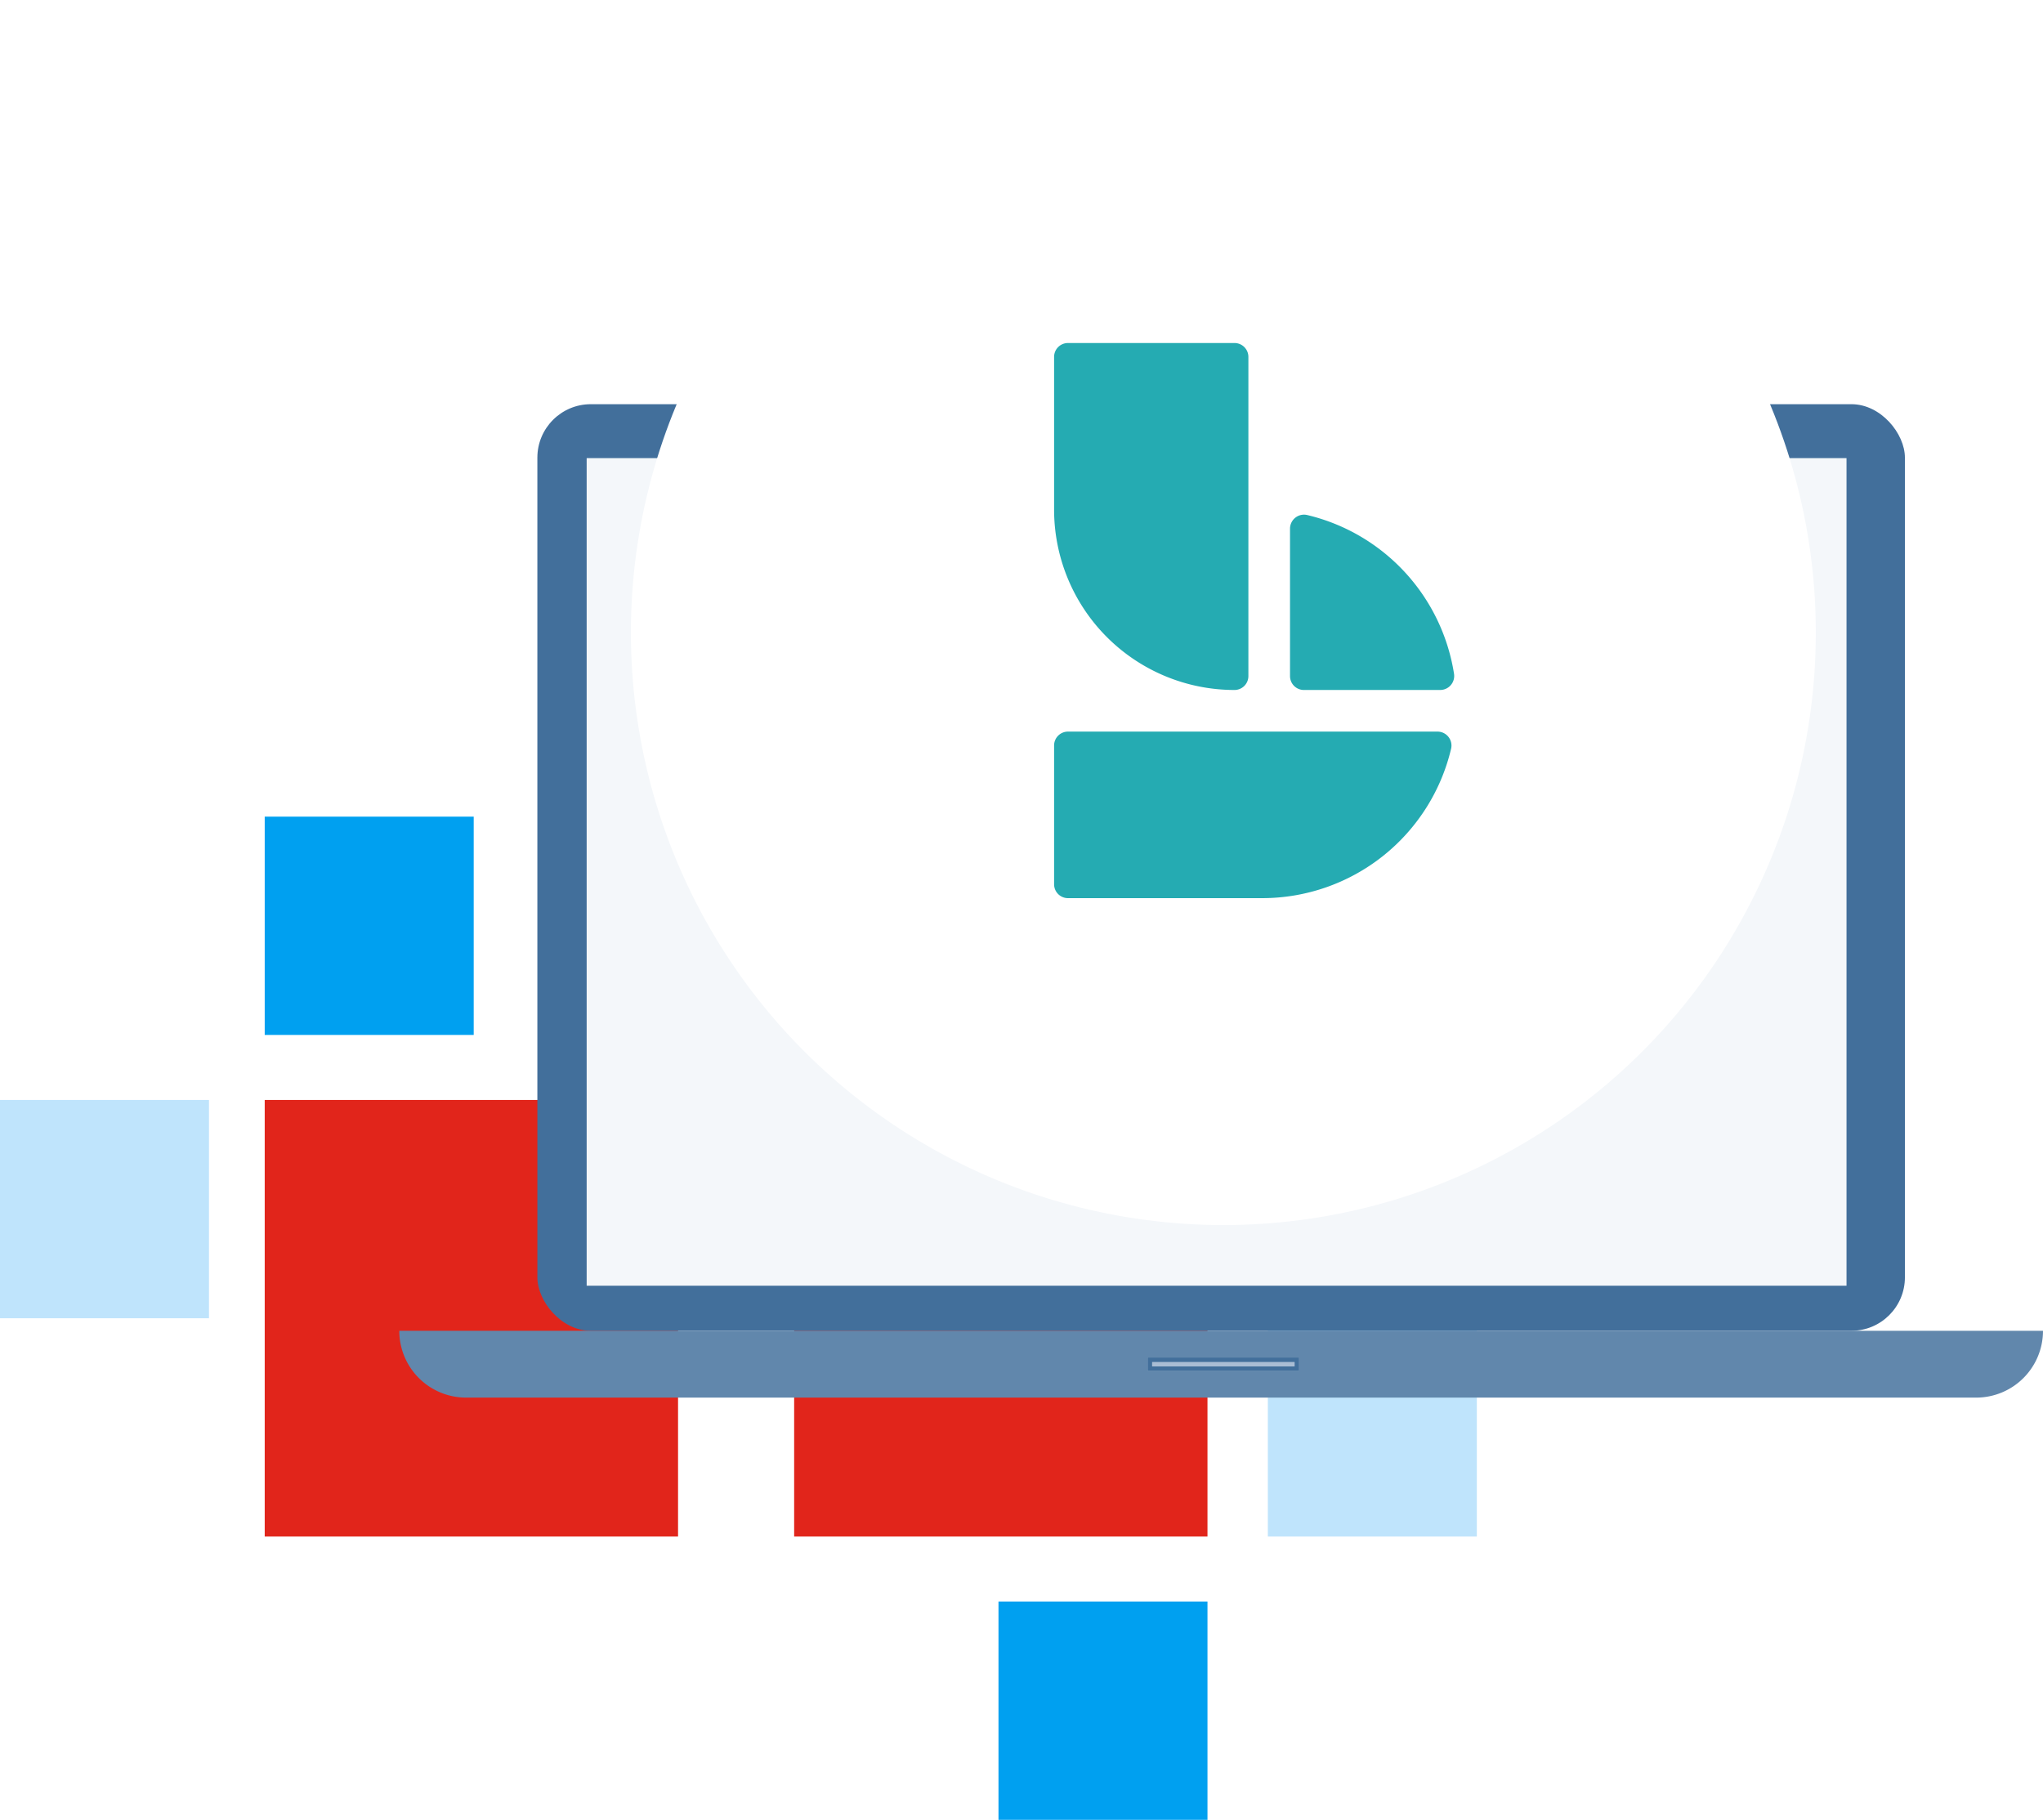 <svg xmlns="http://www.w3.org/2000/svg" viewBox="0 0 458.634 408.516">
  <defs>
    <filter id="a" width="284" height="284" x="132.634" y="0" filterUnits="userSpaceOnUse">
      <feOffset dy="3"/>
      <feGaussianBlur result="blur" stdDeviation="3"/>
      <feFlood flood-opacity=".478"/>
      <feComposite in2="blur" operator="in"/>
      <feComposite in="SourceGraphic"/>
    </filter>
  </defs>
  <path fill="#e1251b" d="M271.068 246.917v98.001h-92.789v-98.001z"/>
  <path fill="#00a0f0" d="M271.068 359.514v49.001h-46.916v-49.001z"/>
  <path fill="#bfe4fc" d="M331.537 295.917v49.001h-46.916v-49.001z"/>
  <path fill="#00a0f0" d="M106.342 183.32v49.001H59.426V183.32z"/>
  <path fill="#bfe4fc" d="M46.916 246.917v49.001H0v-49.001z"/>
  <path fill="#e1251b" d="M152.215 246.917v98.001H59.426v-98.001z"/>
  <g transform="translate(120.609 90.823)">
    <rect width="307" height="208" fill="#426f9b" rx="12" transform="translate(.025 -.09)"/>
    <path fill="#f4f7fa" d="M11.091 12.015h282.825v185.777H11.091Z"/>
  </g>
  <path fill="#6187ac" d="M89.634 298.733h369a15 15 0 0 1-15 15h-339a15 15 0 0 1-15-15Z"/>
  <g fill="#a9bdd4" stroke="#426f9b">
    <path stroke="none" d="M257.634 304.733h34v3h-34z"/>
    <path fill="none" d="M258.134 305.233h33v2h-33z"/>
  </g>
  <g fill="#0d2240" stroke="#a9bdd4" transform="translate(272.634 95.733)">
    <circle cx="1.5" cy="1.5" r="1.5" stroke="none"/>
    <circle cx="1.5" cy="1.5" r="1" fill="none"/>
  </g>
  <g filter="url(#a)" transform="translate(.004)">
    <circle cx="133" cy="133" r="133" fill="#fff" transform="translate(141.63 6)"/>
  </g>
  <path fill="#25abb2" d="M289.597 151.772V118.66a3.144 3.144 0 0 1 3.885-3.041 43.584 43.584 0 0 1 32.928 35.6 3.149 3.149 0 0 1-3.084 3.667h-30.613a3.117 3.117 0 0 1-3.116-3.114Zm-9.346 0V80.115A3.117 3.117 0 0 0 277.134 77h-37.385a3.117 3.117 0 0 0-3.115 3.115v34.27a40.5 40.5 0 0 0 40.5 40.5 3.117 3.117 0 0 0 3.117-3.113Zm-43.617 15.577V198.5a3.117 3.117 0 0 0 3.115 3.115h43.617a43.584 43.584 0 0 0 42.393-33.541 3.134 3.134 0 0 0-3.05-3.845h-82.96a3.117 3.117 0 0 0-3.115 3.12Z"/>
</svg>
